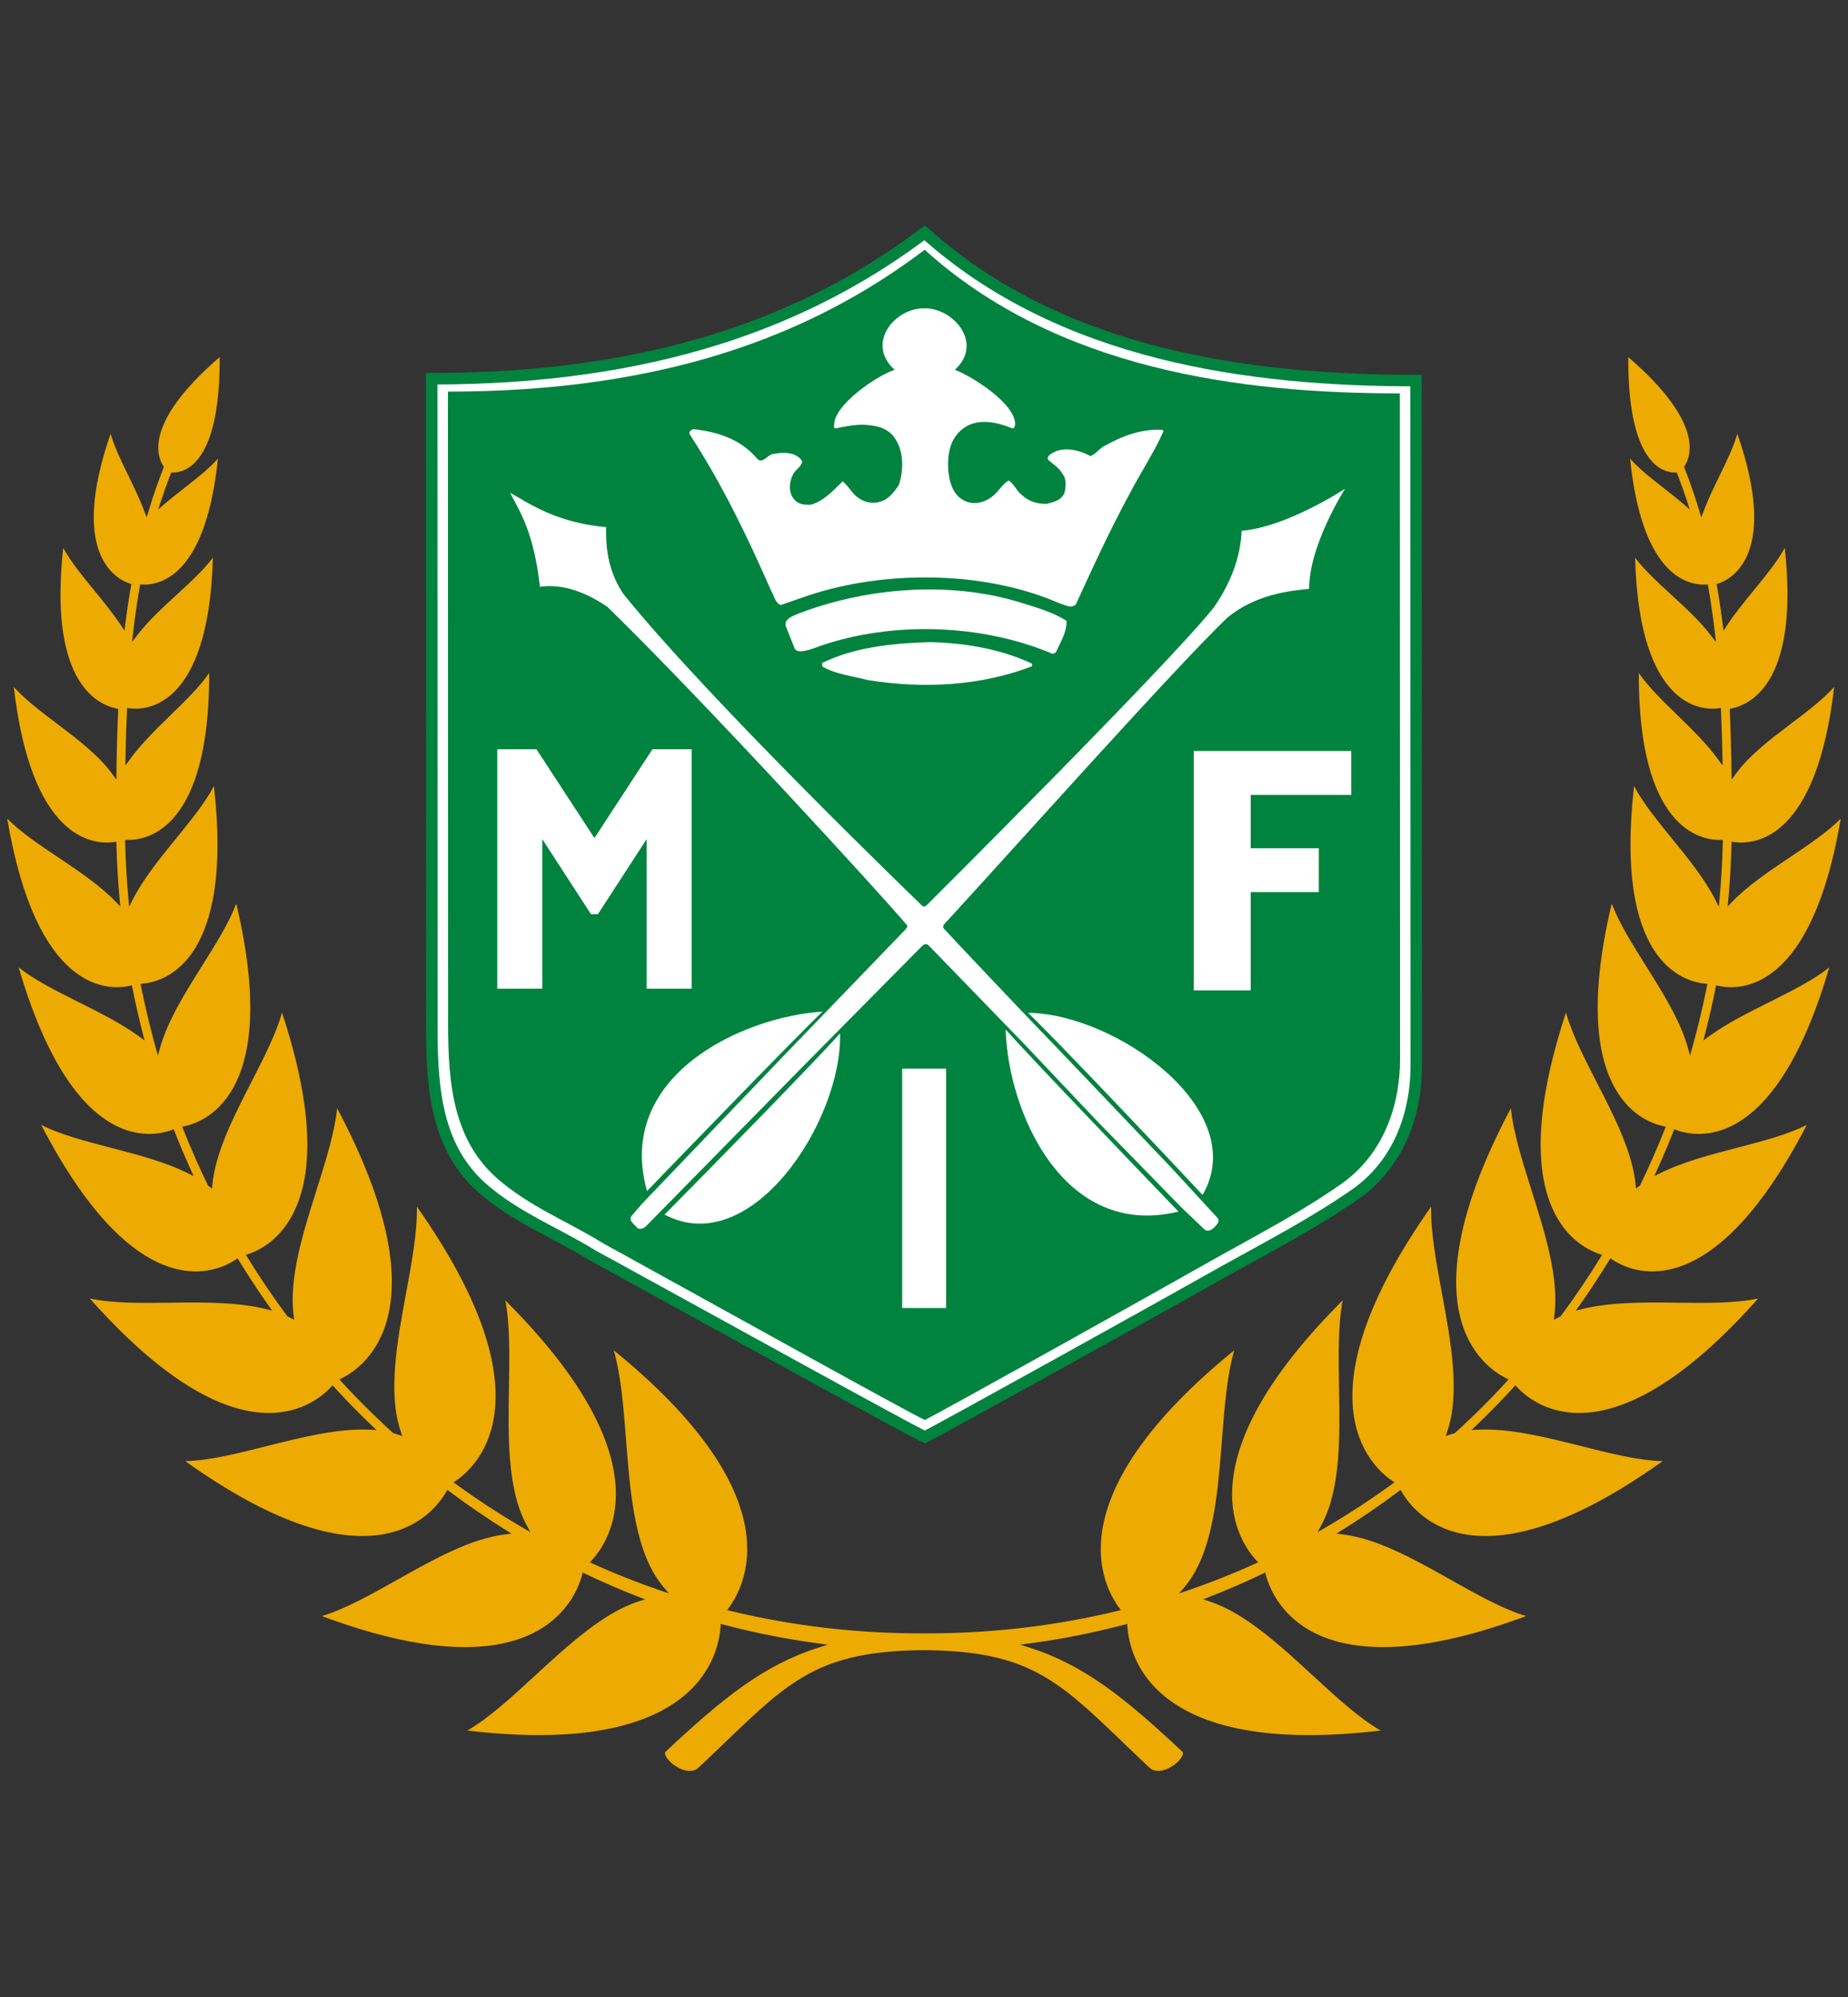 <?xml version="1.0" encoding="utf-8"?>
<!-- Generator: Adobe Illustrator 16.0.0, SVG Export Plug-In . SVG Version: 6.00 Build 0)  -->
<!DOCTYPE svg PUBLIC "-//W3C//DTD SVG 1.1//EN" "http://www.w3.org/Graphics/SVG/1.1/DTD/svg11.dtd">
<svg version="1.1" id="Layer_1" xmlns="http://www.w3.org/2000/svg" xmlns:xlink="http://www.w3.org/1999/xlink" x="0px" y="0px"
	 width="500px" height="540px" viewBox="0 0 500 540" enable-background="new 0 0 500 540" xml:space="preserve">
<rect x="0" y="0" width="500" height="540" fill="#333333" stroke="none"/>
<g>
	<path fill="#FFFFFF" d="M383.13,102.909c-44.822,0-95.92-6.694-132.943-39.961c-32.021,24.148-73.638,39.471-133.389,39.471
		l0.045,172.989c-0.065,16.608,0.346,34.103,13.61,45.837c9.104,7.959,19.839,12.032,29.756,18.147
		c3.019,1.708,6.134,3.32,9.151,5.027c22.97,12.571,76.667,42.282,80.874,44.136c4.334-2.095,60.825-33.421,82.423-45.588
		c11.486-6.366,23.269-12.532,34.089-20.08c11.616-8.124,16.455-21.514,16.455-34.817
		C383.201,271.377,383.13,103.866,383.13,102.909L383.13,102.909z"/>
	<g>
		<defs>
			<rect id="SVGID_1_" x="1.963" y="61.142" width="496.074" height="417.717"/>
		</defs>
		<clipPath id="SVGID_2_">
			<use xlink:href="#SVGID_1_"  overflow="visible"/>
		</clipPath>
		<path clip-path="url(#SVGID_2_)" fill="none" stroke="#00833E" stroke-width="3.115" d="M383.13,102.909
			c-44.822,0-95.92-6.694-132.943-39.961c-32.021,24.148-73.638,39.471-133.389,39.471l0.045,172.989
			c-0.065,16.608,0.346,34.103,13.61,45.837c9.104,7.959,19.839,12.032,29.756,18.147c3.019,1.708,6.134,3.32,9.151,5.027
			c22.97,12.571,76.667,42.282,80.874,44.136c4.334-2.095,60.825-33.421,82.423-45.588c11.486-6.366,23.269-12.532,34.089-20.08
			c11.616-8.124,16.455-21.514,16.455-34.817C383.201,271.377,383.13,103.866,383.13,102.909L383.13,102.909z"/>
	</g>
	<path fill="#00833E" d="M378.738,106.374c-43.343,0-92.753-6.507-128.557-38.834c-30.965,23.467-71.211,38.357-128.99,38.357
		l0.044,168.109c-0.064,16.14,0.333,33.143,13.16,44.545c8.804,7.733,19.185,11.694,28.776,17.638
		c2.917,1.658,5.931,3.226,8.848,4.885c22.214,12.219,74.138,41.089,78.207,42.893c4.193-2.039,58.821-32.479,79.704-44.305
		c11.109-6.187,22.503-12.179,32.968-19.515c11.232-7.893,15.911-20.907,15.911-33.834
		C378.81,270.09,378.738,107.304,378.738,106.374L378.738,106.374z"/>
	<path fill="#FFFFFF" d="M258.349,99.998c4.482,1.66,16.505,9.154,16.32,14.847c-0.101,0.379-0.208,1.137-0.869,0.937
		c-3.679-1.482-8.549-2.701-12.336-0.479c-4.284,2.517-5.141,7.04-4.928,11.602c0.326,3.423,1.217,7.139,4.707,8.618
		c2.64,1.181,5.598,0.184,7.62-1.59c1.442-1.211,2.421-3.094,4.051-4.019c1.554,1.046,1.953,2.595,3.358,3.757
		c1.869,1.832,4.229,2.629,6.891,2.576c1.81-0.446,3.905-0.888,4.792-2.868c0.499-1.605,0.631-3.978-0.486-5.229
		c-0.831-1.626-2.523-2.603-3.834-3.763c-0.556-0.959,0.593-1.605,1.265-1.974c3.065-1.757,7.319-0.646,10.143,0.919
		c1.627-0.64,2.603-2.333,4.226-2.973c4.598-2.586,9.753-4.403,14.972-4.132c0.286-0.092,0.376,0.196,0.563,0.389
		c-2.559,5.751-6.156,11.106-9.093,16.757c-5.378,9.885-10.001,19.971-14.62,30.057c-1.35,1.308-2.942,0.049-4.363-0.259
		c-20.179-8.862-47.138-9.095-68.135-2.113l-7.351,2.542c-1.604-0.689-1.765-2.496-2.598-3.839
		c-6.325-14.436-13.221-28.784-22.027-42.31c-0.367-0.766,0.495-1.322,1.067-1.408c6.538,0.768,12.68,2.669,17.247,8.057
		c1.497,1.447,2.773-1.286,4.389-1.355c2.667-0.527,6.181-0.567,7.754,2.021c-0.212,1.421-1.935,2.249-2.524,3.568
		c-1.077,2.071-1.313,5.012,0.462,6.843c1.024,1.251,2.826,1.373,4.347,1.303c3.432-0.896,6.138-3.891,8.645-6.32
		c1.848,1.672,2.242,2.7,3.358,3.756c1.805,1.708,4.423,2.538,6.81,1.721c2.192-0.535,3.839-2.693,5.008-4.479
		c1.294-3.777,1.37-8.713-0.76-12.164c-1.754-3.161-4.971-3.877-8.195-4.116c-2.751-0.139-5.084,0.341-7.795,0.896
		c-1.007,0.315-0.771-0.555-0.73-0.949c0-5.341,11.386-13.193,16.347-14.823c-7.875-7.121,0-16.76,8.059-16.633
		C257.972,83.238,266.219,92.877,258.349,99.998L258.349,99.998z"/>
	<path fill="#FFFFFF" d="M363.94,132.145c0,0-9.778,15.245-9.73,27.096c-5.213,0.474-14.636,1.503-22.19,7.832
		c-13.607,12.974-56.577,61.108-76.659,82.952c0,0-0.351,0.592-0.017,1.044c0.335,0.452,21.479,22.84,32.13,33.83l29.516,30.939
		l12.509,13.584c0.465,0.672-0.024,1.518-0.506,1.985c-0.774,0.938-1.928,1.869-3.056,1.09l-6.173-5.888l-22.707-23.235
		l-19.799-20.916l-26.008-26.823c-0.831-0.831-1.676,0.092-1.965,0.371l-31.836,32.159l-42.453,43.196
		c-0.677,0.749-1.633,1.209-2.575,0.72c-0.647-1.055-2.252-1.649-1.658-3.159l2.9-3.372l38.707-40.408l32.59-33.779
		c0.673-0.752,0.594-1.029,0.336-1.307c-6.272-7.477-54.842-60.557-80.947-85.951c-7.37-5.033-13.543-6.137-18.256-5.422
		c-1.68-14.75-5.319-20.129-8.088-25.43c4.113,2.136,11.867,8.069,26.001,9.287c-0.023,3.895-0.131,10.897,4.614,18.006
		c23.732,29.428,80.85,84.329,80.85,84.329c0.436,0.396,0.712,0.316,1.187-0.039c0,0,65.026-64.671,77.685-80.494
		c5.943-8.428,7.419-15.965,7.591-20.811C348.276,142.509,363.94,132.145,363.94,132.145L363.94,132.145z"/>
	<path fill="#FFFFFF" d="M288.552,167.852c0.142,3.135-1.704,5.859-2.889,8.595l-0.857,0.365c-18.96-8.082-43.293-8.93-62.958-2.118
		c-2.375,0.882-6.212,2.385-6.896,0.548l-2.373-6.021c-0.356-1.524,1.27-2.353,2.227-2.813c18.346-7.402,41.832-9.598,61.577-3.399
		C280.539,164.308,284.792,165.514,288.552,167.852L288.552,167.852z"/>
	<path fill="#FFFFFF" d="M279.067,179.38c0.281,0.195,0.275,0.67-0.014,0.855c-13.657,5.196-28.958,6.095-44.206,3.672
		c-4.161-1.109-8.806-1.563-12.379-3.707l0.016-0.949c8.705-4.23,18.786-5.307,29.139-5.619
		C261.495,173.883,270.772,175.548,279.067,179.38L279.067,179.38z"/>
	<path fill="#FFFFFF" d="M325.374,323.113c-9.731-10.442-39.87-42.245-47.228-49.245
		C301.878,274.105,338.665,300.212,325.374,323.113L325.374,323.113z"/>
	<path fill="#FFFFFF" d="M318.849,327.624c-31.328,7.594-46.161-27.294-46.756-49.247
		C278.027,285.142,312.678,321.214,318.849,327.624L318.849,327.624z"/>
	<polygon fill="#FFFFFF" points="255.977,353.699 244.094,353.699 244.094,288.957 255.977,288.957 255.977,353.699 	"/>
	<polygon fill="#FFFFFF" points="176.527,202.6 187.132,202.6 187.132,267.342 174.951,267.342 174.951,226.901 161.768,247.217 
		159.904,247.217 146.72,226.901 146.72,267.342 134.54,267.342 134.54,202.6 145.145,202.6 160.836,226.616 176.527,202.6 	"/>
	<polygon fill="#FFFFFF" points="365.601,214.94 338.396,214.94 338.396,229.37 356.827,229.37 356.827,241.235 338.396,241.235 
		338.396,267.816 322.977,267.816 322.977,203.074 365.601,203.074 365.601,214.94 	"/>
	<path fill="#FFFFFF" d="M179.802,328.426c10.077-10.105,40.754-41.393,47.48-49C227.914,303.151,203.174,340.867,179.802,328.426
		L179.802,328.426z"/>
	<g>
		<defs>
			<rect id="SVGID_3_" x="1.963" y="61.142" width="496.074" height="417.717"/>
		</defs>
		<clipPath id="SVGID_4_">
			<use xlink:href="#SVGID_3_"  overflow="visible"/>
		</clipPath>
		<path clip-path="url(#SVGID_4_)" fill="#FFFFFF" d="M175.055,322.07c-8.737-31.029,25.583-47.129,47.499-48.526
			C216.012,279.721,181.233,315.668,175.055,322.07L175.055,322.07z"/>
		<path clip-path="url(#SVGID_4_)" fill="#EDAA00" d="M453.829,128.161c0.464,1.196,0.93,2.448,1.394,3.75
			c0.466,1.306,0.896,2.561,1.29,3.771l0.672,2.063l-1.608-1.378c-1.749-1.498-3.605-2.951-5.43-4.382
			c-3.404-2.666-6.708-5.251-9.108-7.949c1.589,15.521,5.367,24.087,9.416,28.75c4.129,4.755,8.534,5.41,11.101,5.285l0.514-0.027
			l0.098,0.537c0.143,0.83,0.28,1.62,0.401,2.373c0.12,0.728,0.247,1.53,0.376,2.383c0.208,1.374,0.4,2.725,0.575,4.042
			c0.184,1.37,0.352,2.73,0.507,4.075l0.251,2.188l-1.305-1.727c-2.937-3.883-6.919-7.538-10.772-11.078
			c-3.709-3.406-7.307-6.706-9.805-10.051c0.55,20.812,5.294,31.139,10.36,36.194c5.125,5.115,10.571,4.79,12.204,4.549l0.639-0.096
			l0.035,0.683c0.098,2.125,0.181,4.28,0.247,6.46c0.069,2.156,0.123,4.337,0.165,6.538l0.037,1.922l-1.102-1.533
			c-3.058-4.251-7.191-8.278-11.198-12.183c-3.955-3.853-7.79-7.589-10.391-11.327c-0.052,20.854,4.042,32.16,8.866,38.248
			c4.891,6.173,10.531,6.931,13.263,6.879l0.617-0.009l-0.014,0.649c-0.063,2.59-0.165,5.155-0.311,7.691
			c-0.146,2.545-0.338,5.101-0.572,7.664l-0.188,2.059l-0.922-1.824c-2.865-5.662-7.399-11.232-11.775-16.612
			c-3.973-4.879-7.818-9.607-10.238-14.166c-2.679,23.449,0.546,36.651,5.229,44.071c4.737,7.512,10.965,9.053,13.951,9.338
			l0.663,0.062l-0.136,0.683c-0.563,2.82-1.174,5.607-1.833,8.361c-0.665,2.775-1.384,5.54-2.154,8.29l-0.571,2.029l-0.565-2.029
			c-2.054-7.369-6.827-14.969-11.417-22.272c-3.664-5.839-7.215-11.493-9.217-16.758c-5.95,25.072-4.086,39.764,0.074,48.367
			c4.211,8.699,10.77,11.131,13.85,11.804l0.703,0.152l-0.276,0.697c-1.015,2.556-2.076,5.095-3.183,7.609
			c-1.115,2.533-2.269,5.023-3.451,7.466l-0.064,0.134l-0.121,0.09l-0.135,0.101l-0.829,0.621l-0.104-1.064
			c-0.863-8.855-5.807-18.488-10.538-27.706c-3.385-6.595-6.662-12.982-8.302-18.792c-8.462,25.65-7.965,41.364-4.472,50.972
			c3.531,9.712,10.133,13.133,13.509,14.279l0.733,0.25l-0.42,0.683c-1.684,2.73-3.416,5.416-5.199,8.047
			c-1.784,2.634-3.629,5.231-5.53,7.793l-0.092,0.122l-0.132,0.063l-0.354,0.17l-0.341,0.167l-0.985,0.492l0.146-1.139
			c1.308-10.142-2.528-22.297-6.187-33.895c-2.487-7.876-4.894-15.5-5.588-22.14c-14.438,27.187-16.361,44.641-13.878,55.695
			c2.504,11.154,9.509,15.749,12.529,17.25l0.748,0.371l-0.573,0.623c-0.72,0.787-1.451,1.572-2.188,2.351
			c-0.722,0.764-1.463,1.539-2.222,2.313c-1.536,1.574-3.101,3.13-4.695,4.667c-1.59,1.529-3.195,3.029-4.812,4.487l-0.104,0.094
			l-0.131,0.037c-0.15,0.041-0.349,0.1-0.581,0.171l-0.001-0.003c-0.13,0.036-0.325,0.101-0.577,0.183l-1.137,0.375l0.403-1.181
			c3.563-10.421,1.003-24.289-1.437-37.48c-1.549-8.379-3.048-16.489-2.917-23.354c-17.973,25.494-22.197,42.934-21.152,54.538
			c1.058,11.713,7.507,17.448,10.492,19.501l0.736,0.507l-0.727,0.529c-2.926,2.13-5.915,4.189-8.962,6.173
			c-3.047,1.984-6.135,3.881-9.261,5.691l-1.85,1.07l1.05-1.929c5.235-9.621,4.992-23.752,4.761-37.185
			c-0.145-8.538-0.282-16.804,0.975-23.537c-20.891,20.826-28.254,36.718-29.647,48.229c-1.41,11.635,3.3,18.765,6.196,21.955
			l0.59,0.648l-0.785,0.355c-3.01,1.357-6.067,2.651-9.164,3.876c-3.087,1.222-6.207,2.37-9.352,3.443l-2.081,0.712l1.456-1.72
			c7.738-9.139,8.97-24.908,10.137-39.846c0.688-8.825,1.356-17.367,3.329-24.177c-23.324,18.974-32.529,34.417-35.214,46.08
			c-2.704,11.774,1.261,19.667,3.964,23.415l0.002,0.002l0.005,0.008l0.547,0.766l-0.888,0.215
			c-8.289,2.002-16.763,3.522-25.392,4.541c-8.527,1.006-17.201,1.521-25.987,1.521v-0.002l-0.983,0.002h-0.003l-0.983-0.002v0.002
			c-8.788,0-17.461-0.516-25.988-1.521c-8.63-1.019-17.104-2.539-25.39-4.541l-0.889-0.215l0.546-0.766l0.004-0.008l0.003-0.002
			c2.702-3.746,6.669-11.641,3.963-23.415c-2.683-11.663-11.887-27.106-35.212-46.08c1.972,6.81,2.643,15.352,3.328,24.177
			c1.168,14.938,2.4,30.707,10.138,39.846l1.456,1.72l-2.083-0.712c-3.142-1.073-6.261-2.222-9.35-3.443
			c-3.098-1.225-6.155-2.519-9.164-3.876l-0.784-0.355l0.59-0.648c2.897-3.19,7.607-10.32,6.197-21.955
			c-1.395-11.512-8.758-27.403-29.65-48.229c1.259,6.733,1.119,14.999,0.974,23.537c-0.23,13.433-0.472,27.563,4.763,37.185
			l1.049,1.929l-1.851-1.07c-3.124-1.811-6.213-3.707-9.259-5.691c-3.046-1.983-6.035-4.043-8.964-6.173l-0.725-0.529l0.737-0.507
			c2.985-2.053,9.433-7.788,10.491-19.501c1.047-11.606-3.181-29.044-21.153-54.538c0.131,6.865-1.367,14.976-2.915,23.354
			c-2.439,13.191-5.002,27.06-1.438,37.48l0.403,1.181l-1.136-0.375c-0.253-0.082-0.447-0.146-0.579-0.183v0.003
			c-0.231-0.071-0.432-0.13-0.581-0.171l-0.133-0.037l-0.102-0.094c-1.616-1.458-3.222-2.958-4.813-4.487
			c-1.594-1.537-3.159-3.093-4.693-4.667c-0.759-0.777-1.501-1.55-2.223-2.313c-0.719-0.763-1.449-1.546-2.185-2.346l-0.579-0.628
			l0.748-0.371c3.023-1.501,10.026-6.096,12.532-17.25c2.482-11.055,0.56-28.509-13.88-55.695c-0.692,6.64-3.101,14.264-5.586,22.14
			c-3.66,11.598-7.495,23.753-6.188,33.895l0.146,1.139l-0.987-0.492l-0.341-0.167l-0.354-0.17l-0.132-0.063l-0.09-0.122
			c-1.903-2.562-3.747-5.159-5.531-7.793c-1.782-2.631-3.519-5.316-5.2-8.047l-0.421-0.683l0.737-0.25
			c3.375-1.146,9.976-4.567,13.505-14.279c3.494-9.607,3.992-25.321-4.471-50.972c-1.64,5.81-4.917,12.197-8.302,18.792
			c-4.729,9.218-9.675,18.851-10.538,27.706l-0.104,1.064l-0.829-0.621l-0.135-0.101l-0.122-0.09l-0.063-0.134
			c-1.185-2.442-2.337-4.933-3.452-7.466c-1.104-2.515-2.168-5.054-3.182-7.609l-0.277-0.697l0.705-0.152
			c3.078-0.673,9.638-3.104,13.848-11.804c4.161-8.604,6.027-23.295,0.076-48.367c-2.004,5.265-5.554,10.919-9.218,16.758
			c-4.589,7.304-9.363,14.903-11.417,22.272l-0.566,2.029l-0.57-2.029c-0.771-2.75-1.49-5.515-2.153-8.29
			c-0.661-2.754-1.273-5.541-1.833-8.361l-0.137-0.683l0.664-0.062c2.986-0.285,9.212-1.826,13.952-9.338
			c4.679-7.42,7.906-20.622,5.228-44.071c-2.422,4.559-6.267,9.287-10.238,14.166c-4.376,5.38-8.911,10.95-11.776,16.612
			l-0.923,1.824l-0.188-2.059c-0.234-2.563-0.426-5.119-0.573-7.664c-0.144-2.536-0.249-5.102-0.309-7.691l-0.016-0.649l0.616,0.009
			c2.734,0.052,8.374-0.706,13.265-6.879c4.826-6.088,8.917-17.395,8.866-38.248c-2.601,3.738-6.434,7.475-10.392,11.327
			c-4.005,3.904-8.14,7.932-11.197,12.183l-1.104,1.533l0.038-1.922c0.042-2.201,0.098-4.382,0.164-6.538
			c0.067-2.182,0.152-4.335,0.251-6.46l0.029-0.683l0.644,0.096c1.632,0.241,7.076,0.566,12.203-4.549
			c5.066-5.056,9.811-15.383,10.362-36.194c-2.5,3.345-6.098,6.645-9.808,10.051c-3.854,3.54-7.834,7.195-10.771,11.078
			l-1.308,1.729l0.254-2.189c0.154-1.347,0.322-2.705,0.504-4.075c0.176-1.317,0.367-2.665,0.577-4.042
			c0.131-0.861,0.256-1.655,0.374-2.383c0.123-0.747,0.259-1.543,0.405-2.373l0.095-0.537l0.514,0.027
			c2.57,0.125,6.972-0.53,11.102-5.285c4.049-4.663,7.828-13.229,9.416-28.75c-2.401,2.698-5.704,5.283-9.108,7.949
			c-1.825,1.431-3.681,2.884-5.432,4.382l-1.609,1.378l0.674-2.063c0.394-1.209,0.826-2.469,1.292-3.771
			c0.463-1.302,0.929-2.554,1.393-3.75l0.149-0.389h0.4h0.196c1.766-0.032,4.776-0.746,7.402-4.644
			c2.713-4.025,4.998-11.381,5.122-24.693c0.006-0.61,0.008-1.235,0.003-1.872c-9.618,8.288-14.006,14.745-15.706,19.599
			c-1.7,4.857-0.67,8.051,0.437,9.835l0.169,0.274l-0.118,0.303c-0.754,1.917-1.468,3.851-2.141,5.798
			c-0.663,1.919-1.294,3.872-1.889,5.853l-0.507,1.674l-0.612-1.636c-1.197-3.195-2.774-6.433-4.313-9.595
			c-1.935-3.971-3.813-7.826-4.835-11.361c-5.501,15.861-5.293,25.607-3.174,31.578c2.154,6.069,6.292,8.195,8.296,8.892
			l0.488,0.168l-0.094,0.537c-0.119,0.696-0.246,1.438-0.373,2.225c-0.134,0.808-0.251,1.552-0.355,2.241
			c-0.142,0.933-0.285,1.928-0.432,2.982c-0.145,1.048-0.275,2.047-0.395,3.004l-0.199,1.599l-0.876-1.324
			c-2.166-3.278-4.796-6.492-7.359-9.627c-3.211-3.929-6.323-7.734-8.345-11.421c-1.917,17.443,0.132,27.96,3.423,34.287
			c3.354,6.447,7.996,8.504,10.978,9.144l0.498,0.107l-0.024,0.532c-0.127,2.771-0.228,5.544-0.303,8.324
			c-0.078,2.806-0.132,5.62-0.173,8.448l-0.024,1.813l-1.039-1.445c-3.647-5.073-9.472-9.482-15.069-13.718
			c-4.376-3.313-8.616-6.522-11.636-9.899c2.365,20.529,7.677,31.212,13.13,36.671c5.528,5.537,11.189,5.654,13.971,5.269l0.65-0.09
			l0.017,0.693c0.065,2.514,0.172,5.036,0.32,7.564c0.149,2.546,0.337,5.065,0.563,7.546l0.157,1.711l-1.163-1.21
			c-4.297-4.475-10.102-8.364-15.708-12.123c-5.147-3.452-10.137-6.795-13.717-10.421c3.928,23.292,10.682,34.934,17.22,40.588
			c6.621,5.724,13.009,5.271,15.932,4.627l0.58-0.128l0.121,0.609c0.425,2.149,0.876,4.263,1.351,6.339
			c0.467,2.043,0.979,4.142,1.534,6.286l0.428,1.657l-1.34-0.982c-4.888-3.571-10.833-6.55-16.6-9.432
			c-6.003-3.005-11.82-5.913-16.123-9.336c7.197,24.636,15.978,36.204,23.745,41.329c7.86,5.184,14.67,3.732,17.671,2.635
			l0.527-0.196l0.215,0.545c0.709,1.798,1.433,3.567,2.168,5.302c0.754,1.778,1.521,3.527,2.302,5.244l0.724,1.589l-1.512-0.757
			c-6.181-3.098-13.688-5.051-20.949-6.936c-6.916-1.799-13.615-3.54-18.805-6.167c1.846,3.557,3.67,6.814,5.469,9.791h0.001
			c10.966,18.14,20.957,25.84,28.986,28.563c7.934,2.688,13.938,0.496,17.019-1.23v-0.003c0.468-0.262,0.854-0.505,1.163-0.711
			l0.497-0.331l0.32,0.52c1.277,2.09,2.588,4.155,3.928,6.189c1.347,2.049,2.723,4.067,4.126,6.055l0.971,1.376l-1.584-0.397
			c-7.804-1.96-17.072-1.851-26.008-1.743c-7.884,0.094-15.514,0.187-21.735-1.14c19.727,22.197,34.689,29.632,45.4,30.792
			c10.817,1.172,17.267-4.077,19.864-6.85l0.427-0.457l0.423,0.461c0.78,0.853,1.564,1.695,2.35,2.529
			c0.801,0.847,1.598,1.681,2.387,2.49c0.882,0.901,1.787,1.816,2.724,2.741c0.902,0.896,1.825,1.794,2.765,2.697l1.222,1.167
			l-1.649-0.085c-8.63-0.453-18.517,2.036-28.03,4.431c-7.89,1.988-15.528,3.91-22.05,4.066
			c24.601,17.547,41.213,21.397,52.196,19.979c11.087-1.435,16.398-8.252,18.388-11.639l0.331-0.566l0.516,0.386
			c2.491,1.863,5.016,3.669,7.569,5.419c2.534,1.737,5.123,3.429,7.758,5.076l1.513,0.945l-1.747,0.213
			c-9.354,1.129-19.494,6.828-29.204,12.283c-7.158,4.024-14.086,7.917-20.36,9.8c28.494,10.611,45.591,9.712,55.819,5.221
			c10.317-4.528,13.605-12.72,14.576-16.294l0.188-0.697l0.626,0.299c2.408,1.152,4.818,2.251,7.228,3.296
			c2.38,1.032,4.821,2.037,7.319,3.012l1.639,0.642l-1.672,0.544c-9.623,3.12-19.013,11.762-27.988,20.021
			c-6.334,5.831-12.462,11.473-18.381,14.911c30.579,3.625,47.568-1.259,56.984-8.123c9.501-6.923,11.251-15.859,11.524-19.976
			l0.049-0.745l0.687,0.184c4.187,1.105,8.42,2.083,12.69,2.931c4.243,0.844,8.522,1.556,12.832,2.135l2.755,0.368l-2.657,0.847
			c-7.362,2.346-13.847,5.786-20.389,10.422c-6.556,4.645-13.19,10.508-20.832,17.675c-0.271,0.25-0.191,0.733,0.111,1.296
			c0.23,0.432,0.59,0.89,1.033,1.335c0.458,0.458,1.004,0.899,1.602,1.284c1.986,1.273,4.53,1.913,6.179,0.372
			c2.614-2.452,4.986-4.726,7.202-6.853c17.641-16.913,25.763-24.699,53.78-24.891h0.003c28.018,0.191,36.142,7.978,53.781,24.891
			c2.216,2.127,4.587,4.4,7.199,6.853c1.649,1.541,4.193,0.901,6.18-0.372c0.598-0.385,1.146-0.826,1.601-1.281
			c0.444-0.448,0.804-0.906,1.035-1.338c0.303-0.563,0.38-1.046,0.112-1.296c-7.643-7.167-14.278-13.03-20.833-17.675
			c-6.54-4.636-13.025-8.076-20.388-10.422l-2.656-0.847l2.754-0.368c4.309-0.579,8.588-1.291,12.831-2.135
			c4.271-0.848,8.505-1.825,12.69-2.931l0.686-0.184l0.052,0.745c0.271,4.116,2.022,13.053,11.522,19.976
			c9.416,6.864,26.405,11.748,56.985,8.123c-5.919-3.438-12.048-9.08-18.382-14.911c-8.976-8.259-18.364-16.9-27.988-20.021
			l-1.671-0.544l1.639-0.642c2.499-0.975,4.937-1.979,7.318-3.012c2.408-1.045,4.818-2.144,7.225-3.296l0.625-0.299l0.19,0.697
			c0.972,3.574,4.261,11.766,14.578,16.294c10.23,4.491,27.325,5.391,55.817-5.221c-6.273-1.883-13.2-5.775-20.357-9.8
			c-9.709-5.455-19.851-11.154-29.206-12.283l-1.749-0.213l1.514-0.945c2.636-1.647,5.226-3.339,7.759-5.076
			c2.555-1.75,5.078-3.556,7.571-5.419l0.514-0.386l0.332,0.566c1.99,3.387,7.303,10.204,18.388,11.639
			c10.984,1.418,27.596-2.433,52.195-19.979c-6.522-0.156-14.159-2.078-22.049-4.066c-9.513-2.395-19.4-4.884-28.031-4.431
			l-1.648,0.085l1.223-1.167c0.937-0.903,1.861-1.801,2.763-2.697c0.938-0.925,1.844-1.84,2.726-2.741
			c0.787-0.81,1.584-1.644,2.386-2.49c0.784-0.834,1.571-1.68,2.351-2.529l0.421-0.461l0.427,0.457
			c2.6,2.772,9.047,8.021,19.865,6.85c10.711-1.16,25.674-8.595,45.401-30.792c-6.223,1.326-13.854,1.233-21.738,1.14
			c-8.935-0.107-18.201-0.217-26.007,1.743l-1.584,0.397l0.974-1.376c1.4-1.987,2.775-4.006,4.125-6.055
			c1.338-2.034,2.647-4.1,3.928-6.189l0.319-0.52l0.496,0.331c0.307,0.206,0.693,0.449,1.163,0.711v0.003
			c3.081,1.727,9.086,3.918,17.021,1.23c8.027-2.723,18.022-10.423,28.986-28.563h0.001c1.798-2.977,3.622-6.234,5.467-9.791
			c-5.189,2.627-11.888,4.368-18.805,6.167c-7.261,1.885-14.769,3.838-20.949,6.936l-1.51,0.757l0.72-1.589
			c0.783-1.717,1.551-3.466,2.305-5.244c0.736-1.734,1.458-3.504,2.167-5.302l0.214-0.545l0.529,0.196
			c3.002,1.098,9.811,2.549,17.669-2.635c7.771-5.125,16.55-16.693,23.746-41.329c-4.303,3.423-10.118,6.331-16.122,9.336
			c-5.769,2.882-11.712,5.86-16.6,9.432l-1.343,0.982l0.432-1.657c0.555-2.145,1.067-4.243,1.534-6.286
			c0.472-2.076,0.924-4.189,1.351-6.339l0.122-0.609l0.578,0.128c2.922,0.644,9.311,1.097,15.932-4.627
			c6.537-5.654,13.292-17.296,17.219-40.588c-3.58,3.626-8.568,6.969-13.716,10.421c-5.606,3.759-11.41,7.648-15.707,12.123
			l-1.164,1.21l0.156-1.711c0.227-2.48,0.414-5,0.565-7.546c0.146-2.528,0.255-5.051,0.318-7.564l0.017-0.693l0.651,0.09
			c2.78,0.386,8.442,0.269,13.97-5.269c5.453-5.459,10.768-16.142,13.131-36.671c-3.021,3.377-7.259,6.586-11.635,9.899
			c-5.6,4.235-11.424,8.645-15.072,13.718l-1.041,1.448l-0.021-1.816c-0.038-2.828-0.095-5.643-0.171-8.448
			c-0.079-2.78-0.177-5.553-0.303-8.324l-0.025-0.532l0.498-0.107c2.98-0.64,7.623-2.696,10.977-9.144
			c3.293-6.327,5.34-16.844,3.423-34.287c-2.02,3.687-5.132,7.492-8.345,11.421c-2.563,3.135-5.191,6.349-7.359,9.627l-0.876,1.324
			l-0.199-1.599c-0.12-0.957-0.249-1.956-0.396-3.004c-0.145-1.055-0.287-2.05-0.431-2.982c-0.105-0.689-0.224-1.434-0.354-2.241
			c-0.129-0.786-0.255-1.528-0.376-2.225l-0.094-0.537l0.491-0.168c2.001-0.696,6.142-2.822,8.294-8.892
			c2.12-5.971,2.329-15.717-3.172-31.578c-1.024,3.535-2.9,7.391-4.835,11.361c-1.54,3.162-3.117,6.399-4.314,9.595l-0.613,1.636
			l-0.505-1.674c-0.597-1.98-1.227-3.934-1.889-5.853c-0.675-1.947-1.389-3.881-2.141-5.798l-0.12-0.305l0.17-0.274
			c1.106-1.782,2.137-4.976,0.437-9.833c-1.699-4.854-6.088-11.311-15.706-19.599c-0.004,0.637-0.004,1.262,0.005,1.872
			c0.121,13.313,2.405,20.668,5.121,24.696c2.622,3.895,5.637,4.608,7.4,4.641h0.197h0.4L453.829,128.161L453.829,128.161
			L453.829,128.161z"/>
	</g>
</g>
</svg>

